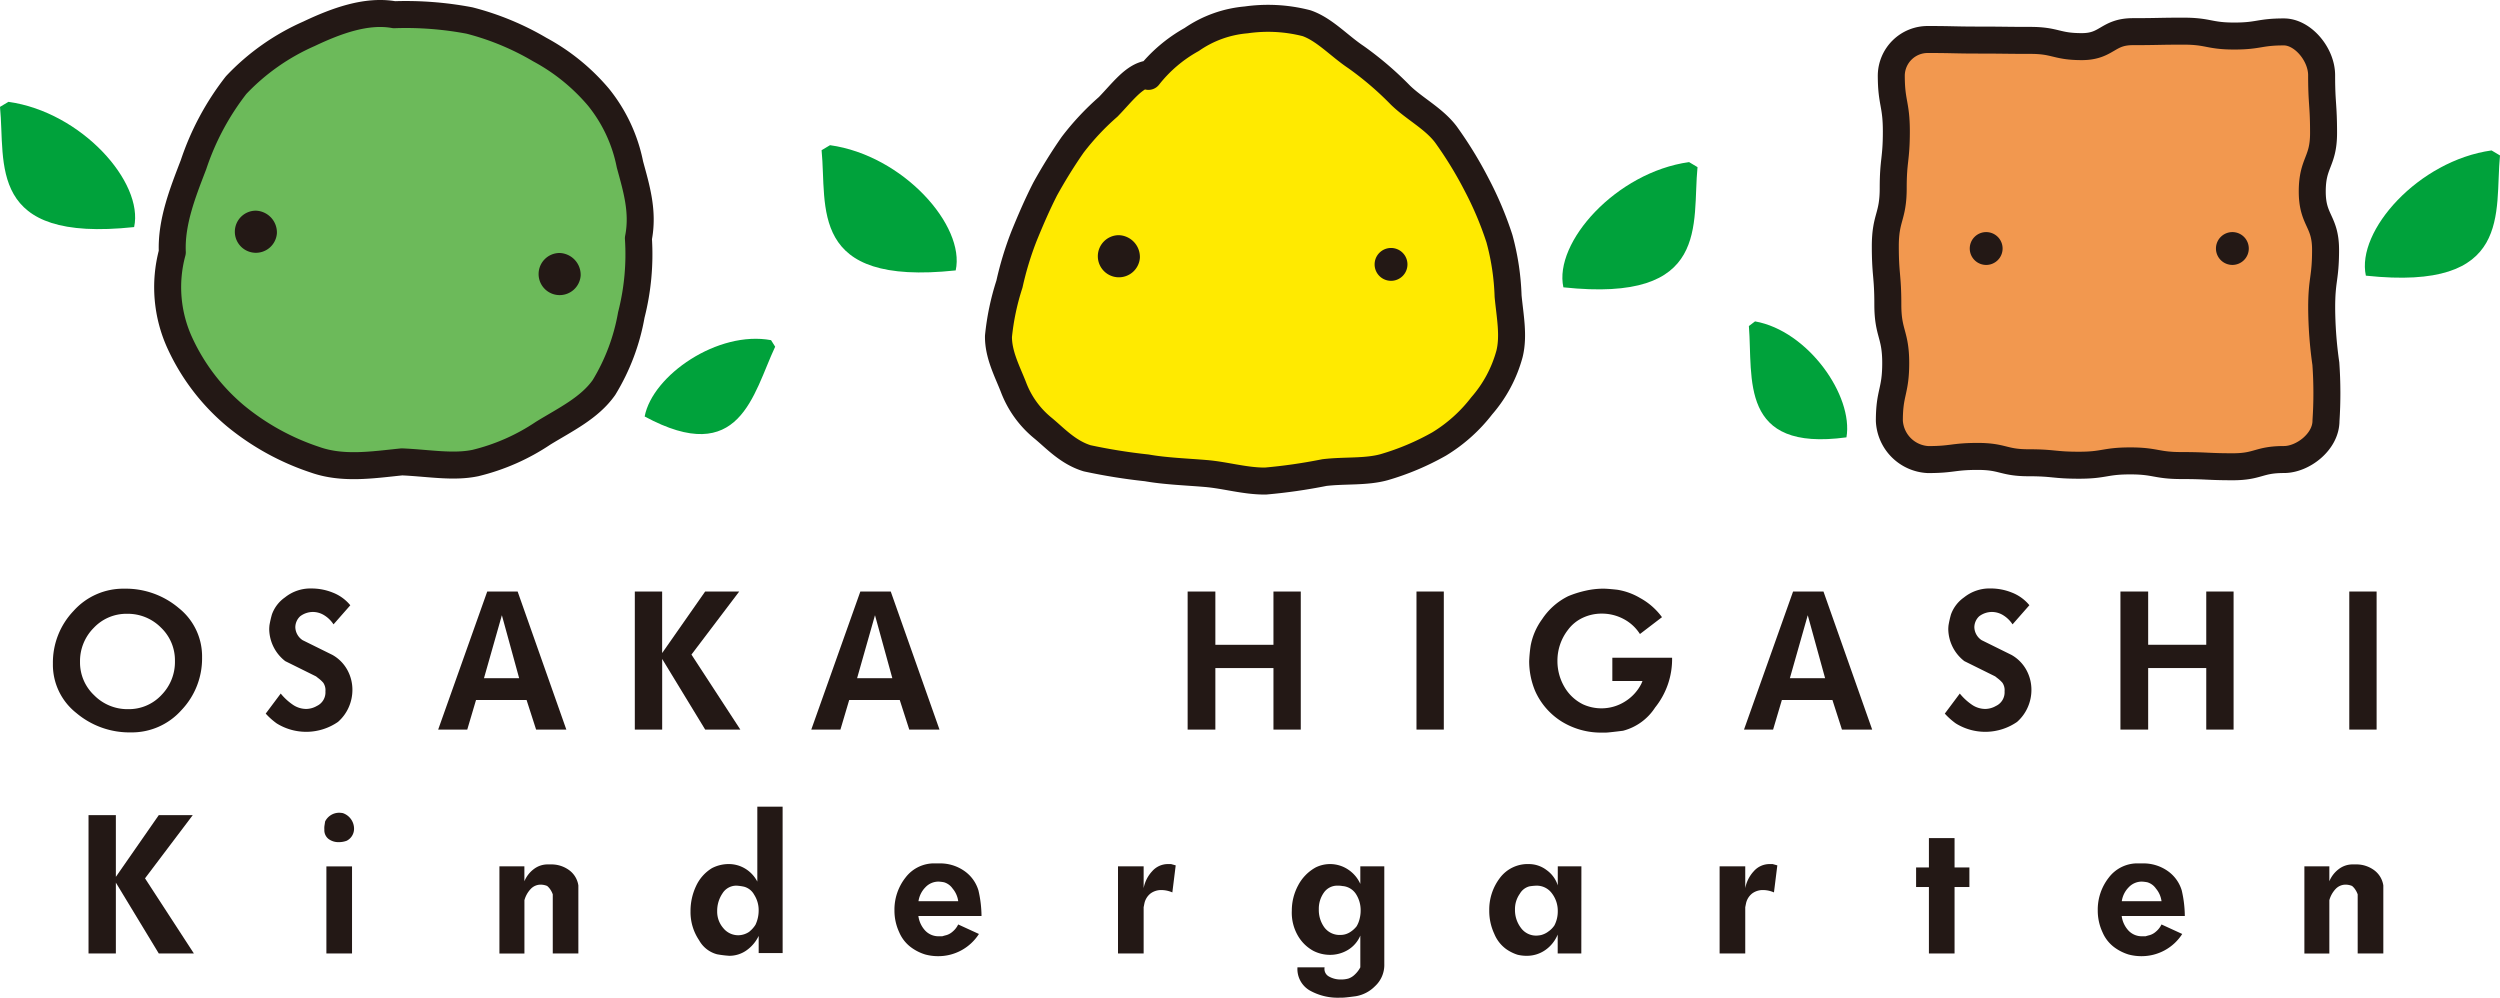 <svg xmlns="http://www.w3.org/2000/svg" xmlns:xlink="http://www.w3.org/1999/xlink" width="231.563" height="92.41" viewBox="0 0 231.563 92.41">
  <defs>
    <clipPath id="clip-path">
      <rect id="長方形_3" data-name="長方形 3" width="231.563" height="92.41" transform="translate(0 0)" fill="none"/>
    </clipPath>
  </defs>
  <g id="logo_sitelogo_01" transform="translate(0 0)">
    <g id="グループ_1" data-name="グループ 1" clip-path="url(#clip-path)">
      <path id="パス_1" data-name="パス 1" d="M14.947,64.386a4.129,4.129,0,0,1-3.086,1.3A4.326,4.326,0,0,1,8.723,64.4a4.173,4.173,0,0,1-1.311-3.1A4.353,4.353,0,0,1,8.68,58.16a4.145,4.145,0,0,1,3.094-1.307,4.318,4.318,0,0,1,3.13,1.272,4.181,4.181,0,0,1,1.3,3.109,4.363,4.363,0,0,1-1.259,3.152m1.629-8.051a7.6,7.6,0,0,0-5.06-1.808,6.172,6.172,0,0,0-4.7,2.059A6.93,6.93,0,0,0,4.9,61.478a5.687,5.687,0,0,0,2.159,4.555,7.638,7.638,0,0,0,5.061,1.806A6.157,6.157,0,0,0,16.8,65.783a6.931,6.931,0,0,0,1.917-4.893,5.709,5.709,0,0,0-2.142-4.555" fill="#231815"/>
      <path id="パス_2" data-name="パス 2" d="M32.448,56.062l-1.555,1.77a2.774,2.774,0,0,0-.864-.844,2,2,0,0,0-1.052-.305,1.971,1.971,0,0,0-1.174.4,1.406,1.406,0,0,0-.449,1.019,1.491,1.491,0,0,0,.674,1.193l2.765,1.367a3.565,3.565,0,0,1,1.374,1.383,3.812,3.812,0,0,1,.475,1.867,3.974,3.974,0,0,1-.337,1.59,3.87,3.87,0,0,1-1,1.365,5.18,5.18,0,0,1-5.673.141,6.469,6.469,0,0,1-1.02-.91l1.39-1.858a5.256,5.256,0,0,0,1.121,1.034,2.206,2.206,0,0,0,1.243.392,2.021,2.021,0,0,0,.984-.277,1.388,1.388,0,0,0,.793-1.348,1.224,1.224,0,0,0-.2-.8,2.851,2.851,0,0,0-.38-.363c-.121-.092-.216-.168-.285-.225L26.42,61.237a3.819,3.819,0,0,1-1.484-2.957,3.687,3.687,0,0,1,.025-.381,9.577,9.577,0,0,1,.225-.985A3.264,3.264,0,0,1,26.4,55.33a3.758,3.758,0,0,1,2.434-.822,5.27,5.27,0,0,1,2.012.39,3.939,3.939,0,0,1,1.6,1.164" fill="#231815"/>
      <path id="パス_3" data-name="パス 3" d="M44.829,62.816l1.657-5.832,1.6,5.832Zm3.117-8.026H45.13L40.585,67.578H43.28l.812-2.739h4.683l.882,2.739h2.8Z" fill="#231815"/>
      <path id="パス_4" data-name="パス 4" d="M68.574,67.578H65.318l-3.984-6.543v6.543H58.8V54.79h2.531v5.7l3.984-5.7H68.47l-4.424,5.841Z" fill="#231815"/>
      <path id="パス_5" data-name="パス 5" d="M79.389,62.816l1.657-5.832,1.606,5.832Zm3.117-8.026H79.69L75.145,67.578h2.7l.812-2.739h4.683l.881,2.739h2.8Z" fill="#231815"/>
      <path id="パス_6" data-name="パス 6" d="M120.485,67.578h-2.531v-5.7h-5.381v5.7h-2.568V54.79h2.568v4.932h5.381V54.79h2.531Z" fill="#231815"/>
      <rect id="長方形_1" data-name="長方形 1" width="2.531" height="12.788" transform="translate(131.202 54.79)" fill="#231815"/>
      <path id="パス_7" data-name="パス 7" d="M154.878,60.921A7.156,7.156,0,0,1,153.3,65.54a5.038,5.038,0,0,1-2.963,2.145c-.922.117-1.461.173-1.617.173h-.354a6.944,6.944,0,0,1-3.664-.994A6.391,6.391,0,0,1,142.192,64a7.17,7.17,0,0,1-.552-2.75,13.183,13.183,0,0,1,.138-1.453,6.044,6.044,0,0,1,1.063-2.446,6.134,6.134,0,0,1,2.428-2.136,9.615,9.615,0,0,1,1.589-.5,7.474,7.474,0,0,1,1.641-.19q.4,0,1.305.1a5.992,5.992,0,0,1,2.117.769,6.16,6.16,0,0,1,2.021,1.772L151.9,58.727a3.988,3.988,0,0,0-1.529-1.4,4.264,4.264,0,0,0-2-.491,4.092,4.092,0,0,0-1.771.388,3.59,3.59,0,0,0-1.358,1.106,4.642,4.642,0,0,0-.984,2.894,4.709,4.709,0,0,0,.621,2.357,4.064,4.064,0,0,0,1.762,1.666,4.14,4.14,0,0,0,1.675.363A4.08,4.08,0,0,0,150.482,65a4.133,4.133,0,0,0,1.554-1.682l.1-.242h-2.793V60.921Z" fill="#231815"/>
      <path id="パス_8" data-name="パス 8" d="M165.788,62.816l1.656-5.832,1.606,5.832ZM168.9,54.79h-2.816l-4.545,12.788h2.695l.812-2.739h4.684l.881,2.739h2.8Z" fill="#231815"/>
      <path id="パス_9" data-name="パス 9" d="M187.968,56.062l-1.555,1.77a2.782,2.782,0,0,0-.863-.844,2,2,0,0,0-1.053-.305,1.971,1.971,0,0,0-1.174.4,1.41,1.41,0,0,0-.449,1.019,1.491,1.491,0,0,0,.674,1.193l2.766,1.367a3.576,3.576,0,0,1,1.373,1.383,3.822,3.822,0,0,1,.474,1.867,3.956,3.956,0,0,1-.336,1.59,3.88,3.88,0,0,1-.994,1.365,5.182,5.182,0,0,1-5.674.141,6.417,6.417,0,0,1-1.019-.91l1.389-1.858a5.256,5.256,0,0,0,1.121,1.034,2.205,2.205,0,0,0,1.242.392,2.021,2.021,0,0,0,.984-.277,1.388,1.388,0,0,0,.8-1.348,1.217,1.217,0,0,0-.2-.8,2.975,2.975,0,0,0-.379-.363c-.121-.092-.217-.168-.285-.225l-2.865-1.418a3.814,3.814,0,0,1-1.485-2.957,3.228,3.228,0,0,1,.026-.381,9.2,9.2,0,0,1,.224-.985,3.28,3.28,0,0,1,1.217-1.584,3.767,3.767,0,0,1,2.436-.822,5.265,5.265,0,0,1,2.011.39,3.945,3.945,0,0,1,1.6,1.164" fill="#231815"/>
      <path id="パス_10" data-name="パス 10" d="M206.886,67.578h-2.531v-5.7h-5.381v5.7h-2.568V54.79h2.568v4.932h5.381V54.79h2.531Z" fill="#231815"/>
      <rect id="長方形_2" data-name="長方形 2" width="2.531" height="12.788" transform="translate(217.603 54.79)" fill="#231815"/>
      <path id="パス_11" data-name="パス 11" d="M17.959,88.316H14.708l-3.976-6.562v6.562H8.2V75.5h2.532v5.719L14.708,75.5h3.147l-4.423,5.856Z" fill="#231815"/>
      <path id="パス_12" data-name="パス 12" d="M32.137,77.866a2.125,2.125,0,0,1-.761.138,1.521,1.521,0,0,1-.942-.293,1.026,1.026,0,0,1-.39-.877,1.613,1.613,0,0,1,.017-.4c.023-.149.041-.264.053-.344a1.448,1.448,0,0,1,1.331-.809,2.217,2.217,0,0,1,.312.034,1.533,1.533,0,0,1,1.037,1.429,1.24,1.24,0,0,1-.657,1.118m.47,10.45H30.232V80.253h2.375Z" fill="#231815"/>
      <path id="パス_13" data-name="パス 13" d="M53.571,88.316H51.2V82.841a1.921,1.921,0,0,0-.208-.423,1.48,1.48,0,0,0-.313-.356,1.567,1.567,0,0,0-.592-.121,1.258,1.258,0,0,0-.929.4,2.464,2.464,0,0,0-.583,1.04v4.937H46.259V80.247h2.312v1.382a2.693,2.693,0,0,1,.874-1.129,2.1,2.1,0,0,1,1.289-.434h.294a2.779,2.779,0,0,1,1.669.518,2.136,2.136,0,0,1,.874,1.432Z" fill="#231815"/>
      <path id="パス_14" data-name="パス 14" d="M69.407,86.3a1.849,1.849,0,0,1-1.022.328A1.773,1.773,0,0,1,67,85.972a2.313,2.313,0,0,1-.571-1.572,2.883,2.883,0,0,1,.484-1.64,1.51,1.51,0,0,1,1.316-.726,4.4,4.4,0,0,1,.7.1,1.521,1.521,0,0,1,.927.742,2.637,2.637,0,0,1,.415,1.469,3.1,3.1,0,0,1-.294,1.312,2.572,2.572,0,0,1-.571.639m3.084-11.578H70.147v6.941a3.026,3.026,0,0,0-1.12-1.2,2.93,2.93,0,0,0-1.534-.425,3.36,3.36,0,0,0-1.551.38,3.8,3.8,0,0,0-1.474,1.667,5.392,5.392,0,0,0-.508,2.325,4.653,4.653,0,0,0,.795,2.686,2.679,2.679,0,0,0,1.669,1.3,9.745,9.745,0,0,0,1.116.138,2.734,2.734,0,0,0,1.6-.5,3.455,3.455,0,0,0,1.133-1.343v1.59h2.219Z" fill="#231815"/>
      <path id="パス_15" data-name="パス 15" d="M85.075,83.472a2.315,2.315,0,0,1,.639-1.285,1.664,1.664,0,0,1,1.227-.528,3.62,3.62,0,0,1,.5.062,1.478,1.478,0,0,1,.795.581,2.266,2.266,0,0,1,.519,1.17Zm5.564-.959a3.372,3.372,0,0,0-1.356-1.867,3.9,3.9,0,0,0-2.237-.674h-.414a3.32,3.32,0,0,0-2.756,1.309,4.8,4.8,0,0,0-1.027,3.057,4.734,4.734,0,0,0,.44,2.01,3.387,3.387,0,0,0,1.14,1.43,4.363,4.363,0,0,0,1.27.631,4.562,4.562,0,0,0,1.209.157,4.465,4.465,0,0,0,3.766-2.057l-1.921-.881a1.937,1.937,0,0,1-.51.658,1.506,1.506,0,0,1-.563.325c-.162.041-.294.077-.4.111h-.311a1.69,1.69,0,0,1-1.264-.516,2.469,2.469,0,0,1-.64-1.359h5.848a10.813,10.813,0,0,0-.276-2.334" fill="#231815"/>
      <path id="パス_16" data-name="パス 16" d="M108.9,80.155l-.311,2.505a2.572,2.572,0,0,0-1-.219,1.662,1.662,0,0,0-1.011.311,1.591,1.591,0,0,0-.579.933l-.069.346v4.285h-2.375V80.247h2.375v2.021a3.147,3.147,0,0,1,.786-1.565,1.932,1.932,0,0,1,1.477-.668h.277Z" fill="#231815"/>
      <path id="パス_17" data-name="パス 17" d="M124.981,86.381a1.612,1.612,0,0,1-.809.217,1.753,1.753,0,0,1-1.5-.694,2.734,2.734,0,0,1-.516-1.683,2.579,2.579,0,0,1,.464-1.536,1.5,1.5,0,0,1,1.292-.65,2.087,2.087,0,0,1,.431.035,1.627,1.627,0,0,1,1.257.746,2.757,2.757,0,0,1,.43,1.543,3.037,3.037,0,0,1-.1.764,2.41,2.41,0,0,1-.275.677,2.381,2.381,0,0,1-.672.581m3.238-6.134H126v1.624a3.13,3.13,0,0,0-1.137-1.334,3.01,3.01,0,0,0-3-.19,4.036,4.036,0,0,0-1.63,1.677,4.915,4.915,0,0,0-.578,2.335,4.238,4.238,0,0,0,.624,2.413,3.7,3.7,0,0,0,1.37,1.3,3.39,3.39,0,0,0,1.525.371,3.2,3.2,0,0,0,1.682-.458A2.833,2.833,0,0,0,126,86.66V89.6a2.527,2.527,0,0,1-.5.658,1.58,1.58,0,0,1-.606.381,2.466,2.466,0,0,1-.676.086,2.163,2.163,0,0,1-1.127-.278.793.793,0,0,1-.4-.847h-2.514a2.3,2.3,0,0,0,1.133,2.139,5.287,5.287,0,0,0,2.742.673c.092,0,.222,0,.39-.008s.55-.05,1.15-.131a3.251,3.251,0,0,0,1.764-.923,2.672,2.672,0,0,0,.865-2.047Z" fill="#231815"/>
      <path id="パス_18" data-name="パス 18" d="M143.372,86.316a1.942,1.942,0,0,1-.63.293,2.36,2.36,0,0,1-.414.051,1.727,1.727,0,0,1-1.458-.723,2.717,2.717,0,0,1-.544-1.684,2.454,2.454,0,0,1,.449-1.47,1.44,1.44,0,0,1,.9-.687,5.7,5.7,0,0,1,.614-.061,1.74,1.74,0,0,1,1.458.714,2.66,2.66,0,0,1,.542,1.659,2.811,2.811,0,0,1-.31,1.307,2.112,2.112,0,0,1-.612.6m3.11-6.069h-2.188V82.01a2.755,2.755,0,0,0-1.037-1.42,2.71,2.71,0,0,0-1.625-.555,3.214,3.214,0,0,0-2.7,1.287,4.846,4.846,0,0,0-.985,3.032,5,5,0,0,0,.467,2.142,3.27,3.27,0,0,0,1.106,1.417,3.883,3.883,0,0,0,1.046.519,3.5,3.5,0,0,0,.855.1,2.975,2.975,0,0,0,1.7-.521,3.256,3.256,0,0,0,1.166-1.448v1.75h2.188Z" fill="#231815"/>
      <path id="パス_19" data-name="パス 19" d="M164.625,80.155l-.312,2.505a2.564,2.564,0,0,0-1-.219,1.661,1.661,0,0,0-1.01.311,1.581,1.581,0,0,0-.579.933l-.07.346v4.285h-2.375V80.247h2.375v2.021a3.155,3.155,0,0,1,.786-1.565,1.936,1.936,0,0,1,1.478-.668h.276Z" fill="#231815"/>
      <path id="パス_20" data-name="パス 20" d="M182.416,82.16h-1.375v6.156h-2.375V82.16h-1.187V80.348h1.187V77.629h2.375v2.719h1.375Z" fill="#231815"/>
      <path id="パス_21" data-name="パス 21" d="M196.531,83.472a2.308,2.308,0,0,1,.639-1.285,1.664,1.664,0,0,1,1.228-.528,3.638,3.638,0,0,1,.5.062,1.478,1.478,0,0,1,.795.581,2.265,2.265,0,0,1,.518,1.17Zm5.564-.959a3.371,3.371,0,0,0-1.355-1.867,3.9,3.9,0,0,0-2.238-.674h-.414a3.321,3.321,0,0,0-2.756,1.309,4.8,4.8,0,0,0-1.027,3.057,4.734,4.734,0,0,0,.44,2.01,3.387,3.387,0,0,0,1.14,1.43,4.384,4.384,0,0,0,1.269.631,4.571,4.571,0,0,0,1.211.157,4.465,4.465,0,0,0,3.765-2.057l-1.921-.881a1.937,1.937,0,0,1-.51.658,1.506,1.506,0,0,1-.563.325c-.161.041-.294.077-.4.111h-.311a1.69,1.69,0,0,1-1.264-.516,2.455,2.455,0,0,1-.639-1.359h5.847a10.813,10.813,0,0,0-.276-2.334" fill="#231815"/>
      <path id="パス_22" data-name="パス 22" d="M220.756,88.316h-2.375V82.841a1.927,1.927,0,0,0-.209-.423,1.477,1.477,0,0,0-.312-.356,1.571,1.571,0,0,0-.592-.121,1.26,1.26,0,0,0-.93.4,2.452,2.452,0,0,0-.582,1.04v4.937h-2.312V80.247h2.312v1.382a2.683,2.683,0,0,1,.873-1.129,2.1,2.1,0,0,1,1.289-.434h.294a2.782,2.782,0,0,1,1.67.518,2.143,2.143,0,0,1,.874,1.432Z" fill="#231815"/>
      <path id="パス_23" data-name="パス 23" d="M215.444,38.98c0,1.934-2.139,3.584-3.891,3.584-2.369,0-2.369.67-4.736.67s-2.367-.111-4.732-.111c-2.389,0-2.389-.432-4.778-.432-2.365,0-2.365.4-4.732.4-2.338,0-2.338-.228-4.676-.228-2.355,0-2.355-.588-4.713-.588-2.3,0-2.3.293-4.6.293a3.781,3.781,0,0,1-3.584-3.592c0-2.676.589-2.676.589-5.35,0-2.711-.73-2.711-.73-5.42s-.233-2.7-.233-5.4.731-2.688.731-5.373c0-2.627.291-2.627.291-5.256,0-2.6-.469-2.6-.469-5.209a3.371,3.371,0,0,1,3.4-3.309c2.369,0,2.369.053,4.736.053s2.367.029,4.732.029c2.389,0,2.389.578,4.778.578,2.365,0,2.365-1.386,4.732-1.386,2.338,0,2.338-.047,4.676-.047,2.355,0,2.355.453,4.713.453,2.3,0,2.3-.382,4.6-.382,1.752,0,3.493,2.079,3.493,4.011,0,2.676.179,2.676.179,5.352,0,2.709-1.047,2.709-1.047,5.42s1.233,2.7,1.233,5.4-.36,2.686-.36,5.373a37.715,37.715,0,0,0,.387,5.176,38.873,38.873,0,0,1,.006,5.287" fill="#f2984f" fill-rule="evenodd"/>
      <path id="パス_24" data-name="パス 24" d="M215.444,38.98c0,1.934-2.139,3.584-3.891,3.584-2.369,0-2.369.67-4.736.67s-2.367-.111-4.732-.111c-2.389,0-2.389-.432-4.778-.432-2.365,0-2.365.4-4.732.4-2.338,0-2.338-.228-4.676-.228-2.355,0-2.355-.588-4.713-.588-2.3,0-2.3.293-4.6.293a3.781,3.781,0,0,1-3.584-3.592c0-2.676.589-2.676.589-5.35,0-2.711-.73-2.711-.73-5.42s-.233-2.7-.233-5.4.731-2.688.731-5.373c0-2.627.291-2.627.291-5.256,0-2.6-.469-2.6-.469-5.209a3.371,3.371,0,0,1,3.4-3.309c2.369,0,2.369.053,4.736.053s2.367.029,4.732.029c2.389,0,2.389.578,4.778.578,2.365,0,2.365-1.386,4.732-1.386,2.338,0,2.338-.047,4.676-.047,2.355,0,2.355.453,4.713.453,2.3,0,2.3-.382,4.6-.382,1.752,0,3.493,2.079,3.493,4.011,0,2.676.179,2.676.179,5.352,0,2.709-1.047,2.709-1.047,5.42s1.233,2.7,1.233,5.4-.36,2.686-.36,5.373a37.715,37.715,0,0,0,.387,5.176A38.873,38.873,0,0,1,215.444,38.98Z" fill="none" stroke="#231815" stroke-linecap="round" stroke-linejoin="round" stroke-width="2.5"/>
      <path id="パス_25" data-name="パス 25" d="M185.491,23.018a1.521,1.521,0,1,1-1.521-1.52,1.521,1.521,0,0,1,1.521,1.52" fill="#231815" fill-rule="evenodd"/>
      <path id="パス_26" data-name="パス 26" d="M208.294,23.018a1.52,1.52,0,1,1-1.52-1.52,1.519,1.519,0,0,1,1.52,1.52" fill="#231815" fill-rule="evenodd"/>
      <path id="パス_27" data-name="パス 27" d="M161.991,30.2c.381,4.857-.934,11.668,9.037,10.309.66-3.848-3.551-9.866-8.467-10.741" fill="#00a23b" fill-rule="evenodd"/>
      <path id="パス_28" data-name="パス 28" d="M231.563,14.4c-.521,5.244,1.285,12.6-12.424,11.133-.908-4.156,4.883-10.656,11.641-11.6" fill="#00a23b" fill-rule="evenodd"/>
      <path id="パス_29" data-name="パス 29" d="M59.132,22.072a22.679,22.679,0,0,1-.657,7.1,19.277,19.277,0,0,1-2.532,6.72c-1.339,1.9-3.541,2.951-5.632,4.231a19.431,19.431,0,0,1-6.276,2.765c-2.064.432-4.335,0-6.806-.107-2.694.273-5.464.719-8.054-.2a22.937,22.937,0,0,1-7.307-4.014,19.291,19.291,0,0,1-5.182-6.738,12.405,12.405,0,0,1-.726-8.466c-.119-2.8.974-5.53,1.963-8.106a24.58,24.58,0,0,1,3.952-7.378A20.789,20.789,0,0,1,28.63,3.126c2.5-1.187,5.32-2.228,7.881-1.763a31.58,31.58,0,0,1,6.978.537A25.112,25.112,0,0,1,50,4.593a18.755,18.755,0,0,1,5.439,4.413,14.335,14.335,0,0,1,2.909,6.226c.587,2.172,1.273,4.371.782,6.84" fill="#6cba5a" fill-rule="evenodd"/>
      <path id="パス_30" data-name="パス 30" d="M59.132,22.072a22.679,22.679,0,0,1-.657,7.1,19.277,19.277,0,0,1-2.532,6.72c-1.339,1.9-3.541,2.951-5.632,4.231a19.431,19.431,0,0,1-6.276,2.765c-2.064.432-4.335,0-6.806-.107-2.694.273-5.464.719-8.054-.2a22.937,22.937,0,0,1-7.307-4.014,19.291,19.291,0,0,1-5.182-6.738,12.405,12.405,0,0,1-.726-8.466c-.119-2.8.974-5.53,1.963-8.106a24.58,24.58,0,0,1,3.952-7.378A20.789,20.789,0,0,1,28.63,3.126c2.5-1.187,5.32-2.228,7.881-1.763a31.58,31.58,0,0,1,6.978.537A25.112,25.112,0,0,1,50,4.593a18.755,18.755,0,0,1,5.439,4.413,14.335,14.335,0,0,1,2.909,6.226C58.937,17.4,59.623,19.6,59.132,22.072Z" fill="none" stroke="#231815" stroke-linecap="round" stroke-linejoin="round" stroke-width="2.5"/>
      <path id="パス_31" data-name="パス 31" d="M25.648,21.613a1.951,1.951,0,1,1-1.945-2.1,2.023,2.023,0,0,1,1.945,2.1" fill="#231815" fill-rule="evenodd"/>
      <path id="パス_32" data-name="パス 32" d="M53.784,25.533a1.951,1.951,0,1,1-1.945-2.1,2.024,2.024,0,0,1,1.945,2.1" fill="#231815" fill-rule="evenodd"/>
      <path id="パス_33" data-name="パス 33" d="M71.8,32.113c-2.067,4.412-3.236,11.248-12.089,6.463.737-3.834,6.8-7.983,11.708-7.068" fill="#00a23b" fill-rule="evenodd"/>
      <path id="パス_34" data-name="パス 34" d="M0,9.9c.521,5.244-1.286,12.6,12.423,11.133C13.331,16.877,7.54,10.377.782,9.433" fill="#00a23b" fill-rule="evenodd"/>
      <path id="パス_35" data-name="パス 35" d="M106.372,6.85c-1.346.2-2.387,1.663-3.721,3.041a23.946,23.946,0,0,0-3.3,3.523,47.166,47.166,0,0,0-2.545,4.1c-.755,1.482-1.4,2.992-1.956,4.358A30.006,30.006,0,0,0,93.5,26.315a23.109,23.109,0,0,0-1.017,4.838c-.017,1.7.825,3.256,1.392,4.713a8.991,8.991,0,0,0,2.747,3.8c1.133.936,2.3,2.239,4.078,2.784a53.047,53.047,0,0,0,5.521.886c1.723.305,3.573.364,5.462.522,1.814.15,3.668.717,5.531.7a50.093,50.093,0,0,0,5.455-.785c1.871-.225,3.828-.028,5.537-.5a23.9,23.9,0,0,0,5.086-2.143,14.453,14.453,0,0,0,3.951-3.537,12.175,12.175,0,0,0,2.576-4.814c.416-1.682.045-3.5-.132-5.354a22.949,22.949,0,0,0-.8-5.316,31.683,31.683,0,0,0-2.121-5.023,36.632,36.632,0,0,0-2.844-4.639c-1.113-1.47-2.908-2.373-4.2-3.629a30.209,30.209,0,0,0-4.11-3.519c-1.6-1.069-2.929-2.569-4.587-3.148a14.279,14.279,0,0,0-5.592-.31,10.431,10.431,0,0,0-5.051,1.817,13.3,13.3,0,0,0-4.01,3.417" fill="#ffea00" fill-rule="evenodd"/>
      <path id="パス_36" data-name="パス 36" d="M106.372,6.85c-1.346.2-2.387,1.663-3.721,3.041a23.946,23.946,0,0,0-3.3,3.523,47.166,47.166,0,0,0-2.545,4.1c-.755,1.482-1.4,2.992-1.956,4.358A30.006,30.006,0,0,0,93.5,26.315a23.109,23.109,0,0,0-1.017,4.838c-.017,1.7.825,3.256,1.392,4.713a8.991,8.991,0,0,0,2.747,3.8c1.133.936,2.3,2.239,4.078,2.784a53.047,53.047,0,0,0,5.521.886c1.723.305,3.573.364,5.462.522,1.814.15,3.668.717,5.531.7a50.093,50.093,0,0,0,5.455-.785c1.871-.225,3.828-.028,5.537-.5a23.9,23.9,0,0,0,5.086-2.143,14.453,14.453,0,0,0,3.951-3.537,12.175,12.175,0,0,0,2.576-4.814c.416-1.682.045-3.5-.132-5.354a22.949,22.949,0,0,0-.8-5.316,31.683,31.683,0,0,0-2.121-5.023,36.632,36.632,0,0,0-2.844-4.639c-1.113-1.47-2.908-2.373-4.2-3.629a30.209,30.209,0,0,0-4.11-3.519c-1.6-1.069-2.929-2.569-4.587-3.148a14.279,14.279,0,0,0-5.592-.31,10.431,10.431,0,0,0-5.051,1.817,13.3,13.3,0,0,0-4.01,3.417" fill="none" stroke="#231815" stroke-linecap="round" stroke-linejoin="round" stroke-width="2.5"/>
      <path id="パス_37" data-name="パス 37" d="M105.583,23.883a1.951,1.951,0,1,1-1.945-2.1,2.024,2.024,0,0,1,1.945,2.1" fill="#231815" fill-rule="evenodd"/>
      <path id="パス_38" data-name="パス 38" d="M130.366,24.49a1.521,1.521,0,1,1-1.521-1.521,1.52,1.52,0,0,1,1.521,1.521" fill="#231815" fill-rule="evenodd"/>
      <path id="パス_39" data-name="パス 39" d="M157.233,15.481c-.521,5.243,1.285,12.6-12.424,11.133-.908-4.156,4.883-10.656,11.641-11.6" fill="#00a23b" fill-rule="evenodd"/>
      <path id="パス_40" data-name="パス 40" d="M76.1,13.914c.52,5.244-1.287,12.6,12.422,11.133.908-4.156-4.883-10.656-11.641-11.6" fill="#00a23b" fill-rule="evenodd"/>
    </g>
  </g>
</svg>
